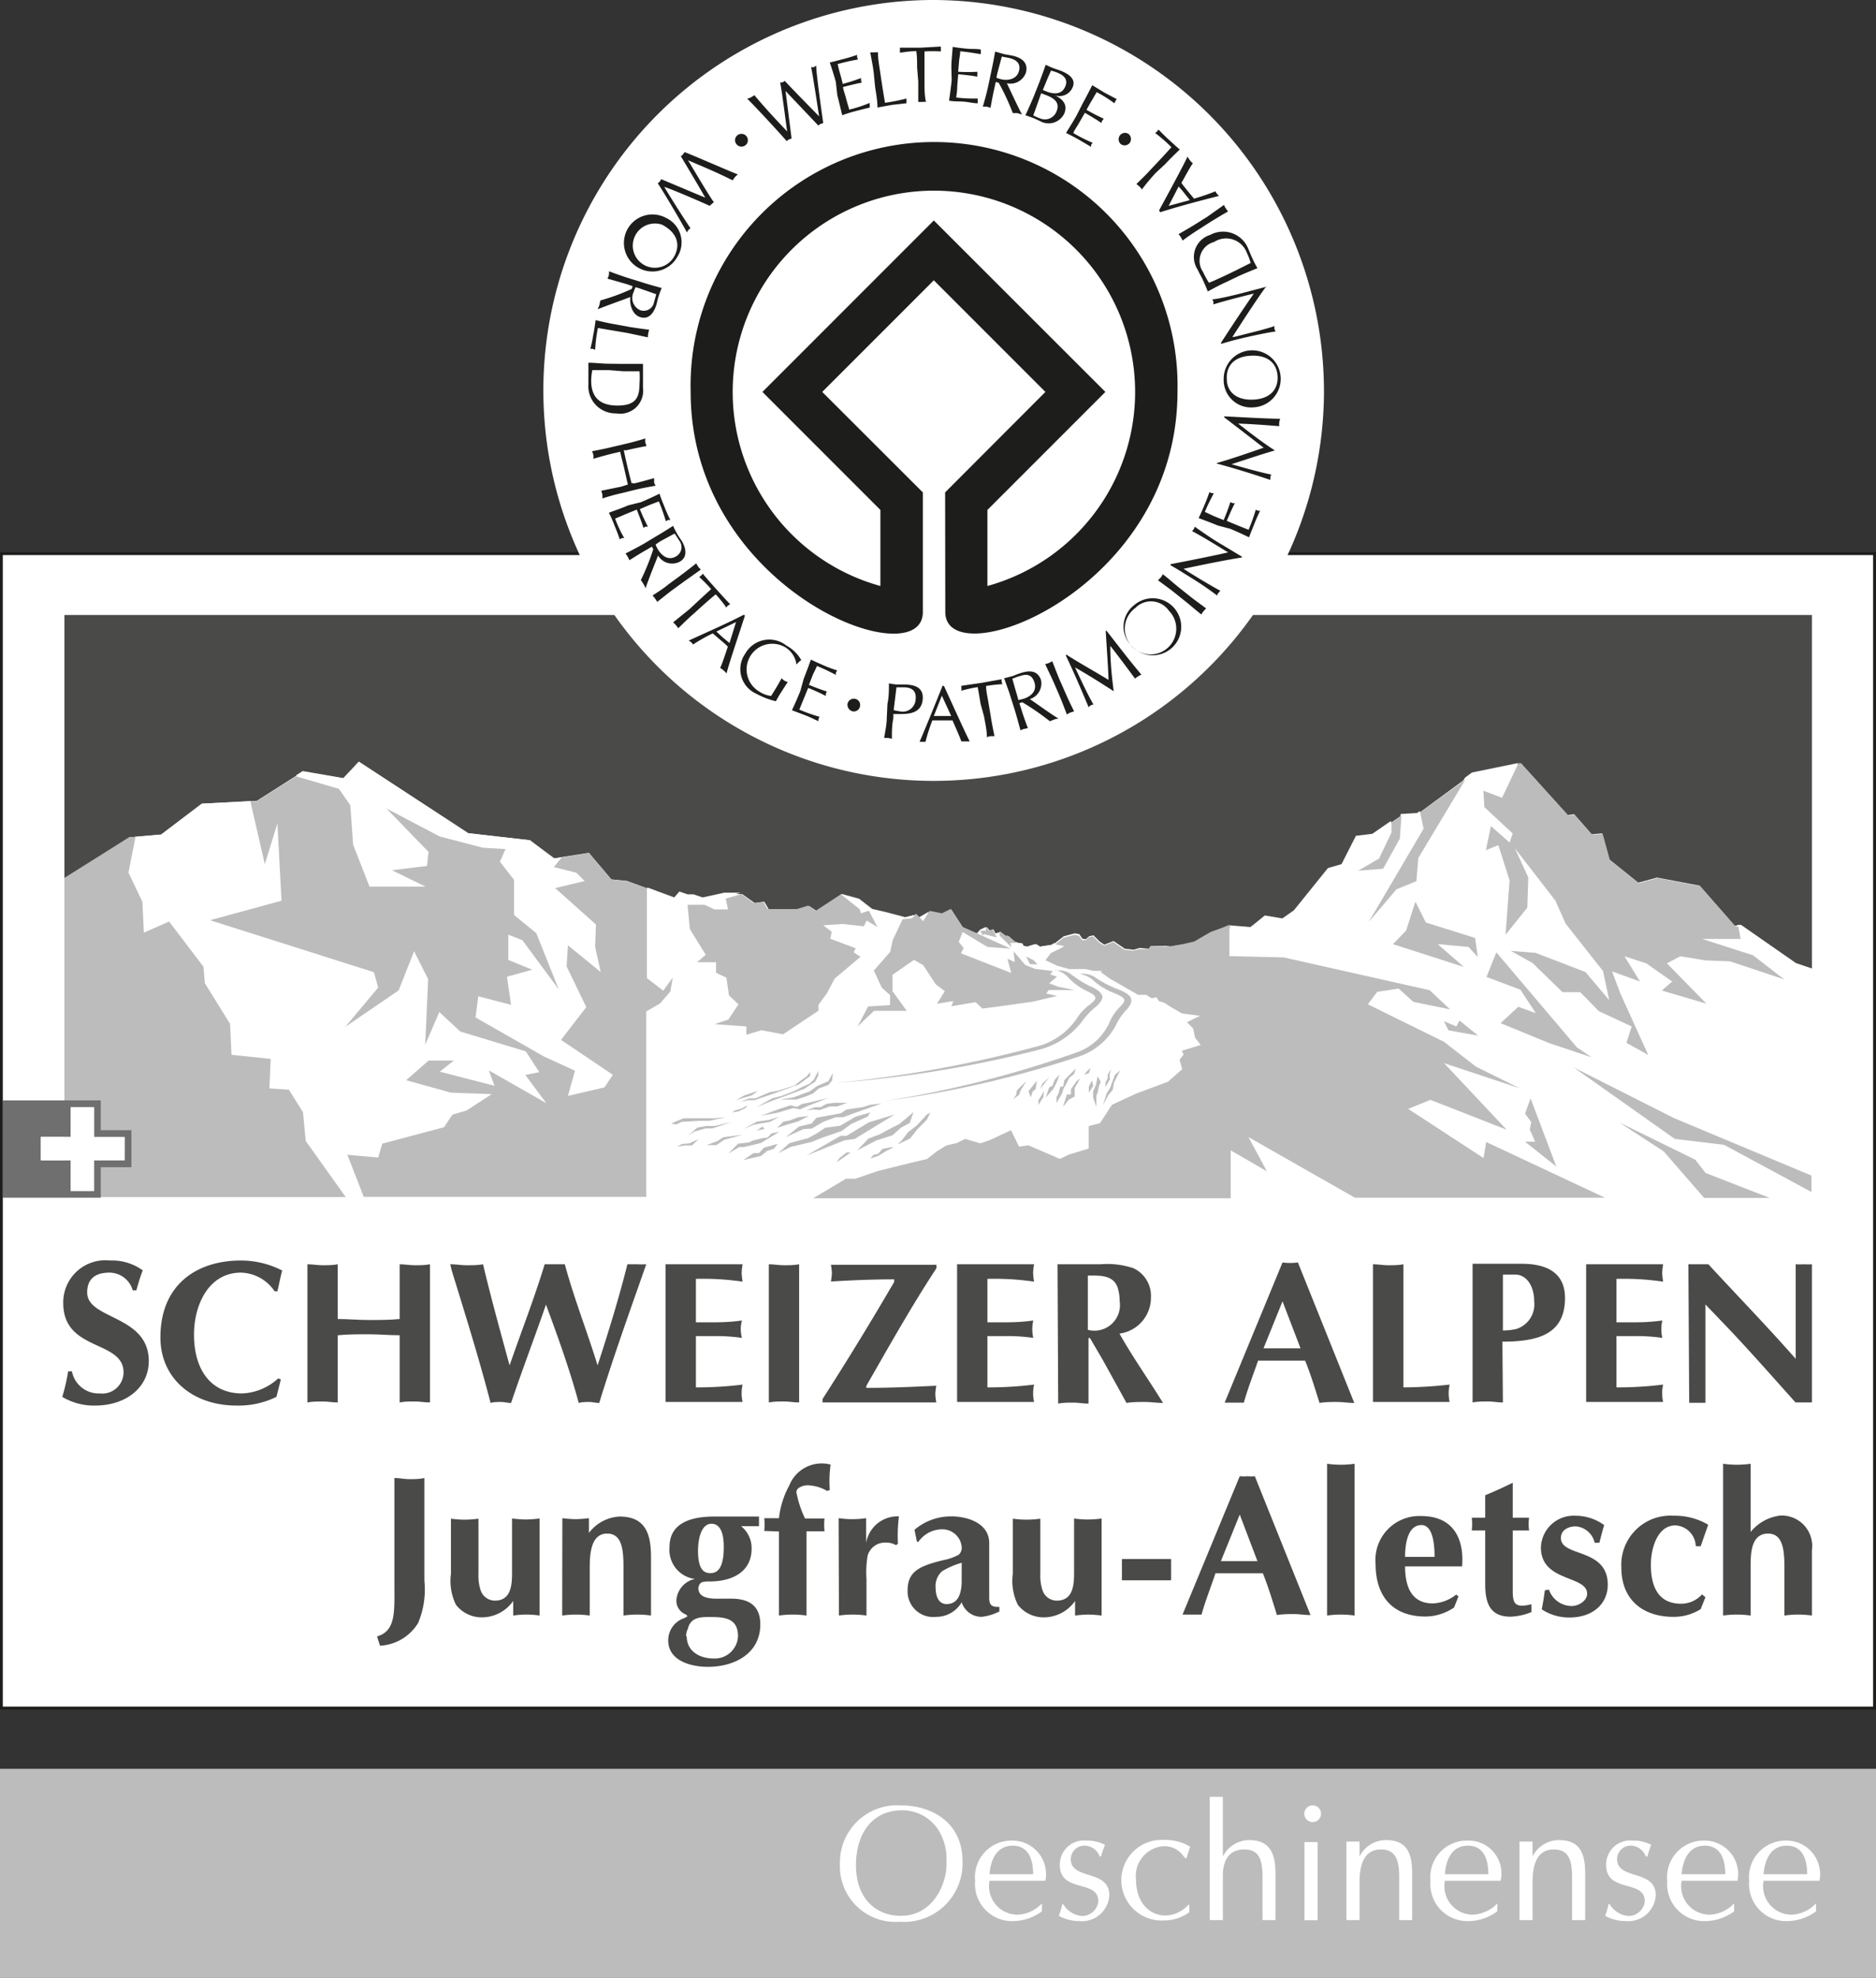 <svg xmlns="http://www.w3.org/2000/svg" id="Ebene_1" data-name="Ebene 1" viewBox="0 0 114.49 120.67"><rect x="0" y="0" width="114.49" height="120.67" fill="#333333" stroke="none"/><defs><style>
      .cls-1 {
        fill: #fff;
      }

      .cls-2 {
        fill: #4a4a49;
      }

      .cls-3 {
        fill: #bdbcbc;
      }

      .cls-4 {
        fill: #706f6f;
      }

      .cls-5 {
        fill: #1d1d1b;
      }
    </style></defs><g><g><rect class="cls-1" x="0.16" y="33.85" width="114.17" height="70.27"></rect><polyline class="cls-2" points="75.03 56.65 76.31 56.56 77.2 55.93 78.27 56.12 78.97 55.63 81.06 53.05 81.88 52.8 82.77 51.08 83.78 50.96 84.92 50.17 85.53 49.75 85.55 49.73 86.5 49.67 86.67 49.55 89.43 47.52 89.86 47.22 92.67 46.63 92.83 46.6 95.68 49.73 96.06 49.67 97.14 50.9 97.77 50.84 98.21 52.43 99.98 53.85 101.13 53.54 103.72 54.03 105.87 56.48 106.05 56.46 106.25 56.42 109.61 58.76 110.58 59.09 110.58 37.52 3.93 37.52 3.93 53.59 7.88 51.09 8.23 51.06 9.85 50.92 12.33 49.03 15.3 48.88 15.67 48.86 18.09 47.32 18.49 47.07 20.97 47.49 21.91 46.47 28.58 50.83 32.35 51.26 33.8 52.37 34.28 52.29 35.94 52.03 37.31 53.65 38.25 53.74 39.48 54.19 39.48 54.19 41.17 54.8 41.48 54.44 41.98 54.61 42.34 54.59 42.94 54.81 44.26 54.52 45.3 54.55 46.06 55.09 46.64 55.01 46.91 55.46 48.71 55.48 49.37 55.27 49.85 55.58 51.38 54.54 52.43 54.83 53.23 55.45 54.05 55.64 55.26 55.96 55.93 55.79 56.12 55.98 56.76 55.62 57.51 55.76 58.06 55.5 58.77 56.59 59.52 56.93 59.72 56.91 59.9 56.7 60.22 56.56 60.42 56.78 60.63 56.7 60.75 56.94 61.06 56.86 61.42 57.13 61.56 57.12 61.94 57.45 62.15 57.52 62.4 57.55 62.47 57.7 62.73 57.75 63.23 57.59 63.48 57.75 64.28 57.62 64.42 57.51 64.92 57.12 65.59 56.94 65.87 56.99 66.06 57.27 66.26 57.3 66.47 57.12 66.73 57.06 67.1 57.43 67.39 57.63 67.96 57.41 68.65 57.88 69.18 57.94 69.56 57.83 70.11 57.88 70.23 57.72 71.16 57.7 71.45 57.75 72.25 57.61 72.9 57.47 73.92 56.89 74.6 56.64 75.03 56.47"></polyline><path class="cls-1" d="M157.77,122l.85-.17-.82-1.27-4-1.21-1.28-1.19-.86,2,.18-4-.86-1.71-.94,2.39-3.25,2.22,2-2.39-.26-.94-10-3.17,4.36-1.19-.25-4.71-.77,2.48-.88-3.83-3,.16-2.48,1.88-1.62.14-.43,2.17.85,1.79.09,1.88,1.54-.68,2.14,2.74.08,1,1.54,2.48.09,1.89,2.39.25-.08,1.8,1.19.08.86,1.37.17,1.8,2.44,3.42h1.14l-1-2.57,1.88.17.25-.85,3.77-1,.51-.77.86-.25,1.54-1-2.49-.09-2.73-.76,1.37-1.2h1.54l-.86.68,3.34.86-.35-.94,3.51,2Zm3.68-4.1-1.2-2.48.08-1.29,2,1.63L162,114.2l.09-1.37-2.49-2.22,1.8-.43-.51-.51-1.37-.34.48-.59-.48.07L158,107.7l-3.76-.43-6.67-4.36-.94,1-2.48-.43-.4.26,2.62.77.69,1,.17,2.4,1,2.56h3.42l-2.05-1,2.14-.26.09-.86-2.57-2.65,3.25,1.71,2.65.69,1.37.08-.34.77.86,1.11v2.14l1.36,1.11,1.37,3.43-2.22-3-.86-.34V115l1.46.6-1.54.43.25,1.71-2-.52-.17,1.29,4.19,2.39-.13,0,2,.9-.43,1.54,2.23-.52.51-.77-3.16-2.13ZM203,127.94l-2.33-1.2v2.77h7.61l-6.5-3.7Zm32.25-12.74-3.36-2.33-.2,0,.14.76h-2.35l3.11,1,1.9,1.47-3.3-1.1-1.51-.06-1.53-.25-.82.43,2.41,2.46-2.72-.8.63-.55-1.58-1.11-1.33-.43.95,1.54-1.71-.62.51,1.35,1.7,3.75-1.33-.74.32-1-2-.93-1.14-1.16H221l-1.83-1.78-1.33-.74,1.51.12,3.05,1.17,1.45,1.72-.38-1.78-2.28-2.89-.63-1.41-2.47-3.19.82,1.78-.06,1.84-1.33,1.66.25-3.32-.69-2.15-.76.31.31-1.47,1.14,1,.19-.55-1.71-1.53-.06-1,1.14.43,1-2.11-2.82.58-.42.31-2.87,4.78-.12,1.42-1.21.49-1.7,2,3.35-5.65-.21-1-.17.12-1,.06,0,0-.1,1.4-1,1.84-1.52.12,1.27-.74.76-1.59v-.61l-1.14.79-1,.12-.88,1.73-.83.24-2.08,2.58-.7.49-1.07-.18L202,113l-1.28-.11v1.9l3.32.09,8.9,2,1.25,1.17-2.25-.46-.89-.81-1.31.2-.57.76,4.65,2.29,1.94,1.52,2.67,1.32-4.61-1.53,3.82,4.06L213,123.58l-1.36.55,4.6,3,.11-1,7.25,3.4h6.1l-2.47-2.84-2.72-1.77,4.65,2.28.63.81,3.88,1.52h2.61v-.36l-5.34-2.88-3-.36-6.17-4.36,6.12,3.09,8.42,3.49v-12.6Zm-52.89-3.14-.64.37.25.26Zm16.16,7.61-.11-.55-.38-.39.8-.39-1.1-.14-.73-.42-.34-.23-.35-.11-.14-.23-.29.06-.35-.21h-.49l-.29-.17-1.4-.8-.59-.42.1-.07-.54,0-.48-.11h-1l-.72-.2-.73-.34.34-.44.56-.27.25-.15-.55-.11-.14.11-.8.12-.25-.16-.5.16-.26,0L188,114l-.24,0-.22-.08.13.12-.37,0,.08.31-.73-.71v-.28l-.31.08.13.26-.78-.2-.07.08-.15-.31.35,0V113l-.32.15-.18.21h-.2l2.2,1-1.43-.11-1.51-.91-.24.6.3.38-.16.32,3.07,1.2-.24-.87.45.2-.07-.65.71.83.6.24,1.08.13-.16.21.42.13-.48.41.56.21,1,.2-1.59,0-.15.21.67.15-1.49.35-2.07.29-1,.13-.42-.39-1.48.25.12-.32-1,.17.48-.77-.56-.43-.76-1.16-.56-.32-1.31.91,0,1,.87,1.2-2,0-1,.95.64-1.22,1.34-.08v-.61l-.51-.46-.53-1,1-1.14.15-.71.6-1.27.58-.07.24-.28-.67.17-1.21-.32-.82-.18-.8-.62-1-.3,1.15.89.09.26.48-.16.52,1-.66-.4-.17.35-1.29-.14-1.19.08.52.39-.09.43,1.55.58-.12.25.42.27-1.58,1.33-.48.91-.51.69,0,.36-2.16,1.44-1.32-.25-.92.28V119l-1.94-.14.84-.28.62-.93-.58-.54-.16-1.09-.63-.29v-.65l-1.16,0,.53-.45-1-1.6-.14-1.48,1.05,0,.59.28h.83l-.14-.66.95-.27-1,0-1.32.29L168,111h-.36l-.5-.17-.31.36-1.65-.61v5.47l1,.77.62-.8-.15.86-.62.72-.85.5v11.36h10.07l2-1.19.57,0,1.37-.47,2.05-.51.95-.22.62-.48.56-.35.65-.15.5-.25.93.27.57-.19,1.3-.61.49,1,.57-.08,1.92.83.55-.26,1.21-.37,0-.37,0-1,.69-.18.73-1.12,1.47-.68,1.95-.73.87-.76-.16-.58.24-.31-.1-.24,1.15-.35Zm-10-4.41-.23-.46.45.22.24.26Zm.34,5.08a4.19,4.19,0,0,0,2.56-1.81,3,3,0,0,1,.75-.77c.46-.38.48-.5-.21-.83a3.66,3.66,0,0,1-1.18-.89,1.52,1.52,0,0,0-.72-.38,1.26,1.26,0,0,1,1,.3,6.54,6.54,0,0,0,1.13.71c.12,0,.8.33.78.69,0,0,0,.26-.51.67a4.31,4.31,0,0,0-.75.83,4.8,4.8,0,0,1-2.69,1.72,71,71,0,0,1-12.29,2A73.58,73.58,0,0,0,188.89,120.34Zm-17.24,4.76-.34.14-.27.11.81-.44.72-.1.66-.2-.61.31Zm.66.26-.48.09.38-.24Zm-.26-.81,1-.37.81-.27.39.1.32-.18.63-.13.89-.24-1.21.47-.53.23-.39-.08-1,.29Zm1.42.36.37-.07.53-.2.65-.08-.66.34-.67.19-.6.2Zm.95.25.78-.19.28-.35,1-.18.49-.09.35-.23,1-.15.46-.14.69-.08-1.68.59-.67.25h-.45l-.75.27-.71.42-.54,0-1.08.49Zm3-1.41-.61.22h-.45l-.61.22h-.4l-.43.06.52-.2h.34l.38-.21.46-.06Zm-1.15-1.34.28-.5-.05.46-.22.27-.6.22-.33.3-.5.2-.54.17-1,0,.83-.13,1-.37.44-.32Zm-.62-.64v.29l-.19.37-.67.44-1.34.5-.55.2-1,.4.93-.52.61-.16.72-.28.56-.28.4-.18.26-.25Zm-2.94,1.3.5-.09,1-.31.42-.33.33-.23.19-.23v.25l-.69.51-1.66.6-1.05.36-.34,0-.49.09.52-.2.36,0Zm-1.55.2.42-.14.4-.14-.34.27-.61.18-.37.12Zm-.6,1,.33-.08.44-.22-.13.16-.41.2-.41.06Zm-3.86.81.76-.32h.75l.64,0h.54l.64-.06-1,.22-.64,0-1,.15-.34.16Zm1.27,1.29h-.44l-.49.08.32-.17.46,0,.55-.25Zm.14-.84-.39.24.56-.48.57-.1h.49l1-.23-1.15.38h-.41Zm1.34.78-.6,0,.67-.25.35-.23,1.17-.2-1.12.31Zm.74.55.6-.6.63-.07.31-.13.49-.12.37-.06.24-.25.47-.09-1.12.68-1,.29-.28,0Zm2.79-.25-.43.14-.36.3-1.09.25.62-.42.34,0,.3-.29.84-.24Zm.27.24.69-.62,1.15-.31.56-.31.47-.32.91-.12.94-.55.9-.26-.16.25-1,.45-.59.43-1.13.39-.69.28-1.27.3Zm3.55.55.16-.24.44-.35h.26Zm.44-1.35-2.32.93,2.08-1.2.36,0,1.38-.83,1.58-.48h0l-2.46,1.5Zm1.49-.14.72-.27.56-.31.61-.31.86-.72-.23.66-.56.29-.51.46-1,.32-1.17.61Zm1.15.77-.53.32-.49.17.18-.22.29-.07.27-.3.52-.14.16,0Zm2.39-1.83-.57.57-.45.57-.76.36.27-.27.36-.47.54-.42.63-.68.2-.1ZM188,123l-.1.28-.36.26.19-.27V123l.6-.59,0,0Zm.73.07-.11.36-.14-.38.51-.65-.08.53Zm.55.34-.31.49,0-.28.34-.55Zm-.09-.49.14-.34.41-.37Zm.34.53.21-.62.2-.1.13-.36.3-.32h0l-.16.45-.22.44Zm.95-.24-.34.61,0-.37.12-.22.11-.42.17,0,.08-.4.69-.7-.1.33-.3.24-.13.28-.22.39Zm1.06-.68-.19.33,0,.51-.3.21-.36.44.24-.76h.25v-.32l.34-.49.21-.16Zm.48.62,0-.37.19-.38,0,.34Zm-.14-1.09.15-.21.24-.22-.1.31Zm.93.65-.08.37-.09.25,0,.68-.2-.58,0-.37.19-.39.11-.53.19.35Zm.8-.18-.08.45-.27.32-.32.61.21-.7.22-.36.29-.78.33-.29Zm-.52.34v-.26l.13-.28v-.22l.21-.31,0,0-.1.34,0,.31Zm1.28-4.72a3.66,3.66,0,0,0-.58.89,4,4,0,0,1-2.31,1.89,64.36,64.36,0,0,1-11.71,2.68,65.72,65.72,0,0,0,11.55-2.92,3.44,3.44,0,0,0,2.16-2,2.85,2.85,0,0,1,.59-.82c.39-.41.38-.52-.35-.83a4,4,0,0,1-1.33-.82,1.74,1.74,0,0,0-.78-.35,1.36,1.36,0,0,1,1,.25,6.83,6.83,0,0,0,1.24.65c.13,0,.85.29.9.65C194.72,117.45,194.78,117.71,194.34,118.15Z" transform="translate(-125.68 -56.44)"></path><path class="cls-3" d="M144.17,124.29l-.86-1.37-1.19-.08.08-1.8-2.39-.25-.09-1.89-1.54-2.48-.08-1L136,112.66l-1.54.68-.09-1.88-.85-1.79.43-2.17-.35,0L129.61,110v19.47h17.17l-2.44-3.42Zm73.83-17-.19.55-1.14-1-.31,1.47.76-.31.69,2.15-.25,3.32,1.33-1.66.06-1.84-.82-1.78,2.47,3.19.63,1.41,2.28,2.89.38,1.78-1.45-1.72-3.05-1.17-1.51-.12,1.33.74,1.83,1.78h1.08l1.14,1.16,2,.93-.32,1,1.33.74-1.7-3.75-.51-1.35,1.71.62-.95-1.54,1.33.43,1.58,1.11-.63.55,2.72.8-2.41-2.46.82-.43,1.53.25,1.51.06,3.3,1.1-1.9-1.47-3.11-1h2.35l-.14-.76-.18,0-2.15-2.46-2.6-.49-1.14.31-1.77-1.41-.44-1.6-.64.06-1.07-1.23-.38.06L218.51,103l-.16,0-1,2.11-1.14-.43.06,1Zm-8.79,5.4,1.7-2,1.21-.49.12-1.42,2.87-4.78-2.76,2,.21,1Zm1.9-5.09.1-1.4-.61.42v.61l-.76,1.59-1.27.74,1.52-.12Zm10.81,12.74L217,114.54l-.6,1.5,2.07.78.94,1.43-1.07-.39-1.08,1,3,1.23,2.55.85Zm-1.26,7.27-1.57-4.16-.34.93.38.51-.09.46.33.74-.62,0Zm-6.1-8.55-.76-.32.28.56,1.81.32-1.14-.92Zm-2.5-7.61-.57,1.77-.8.82,4.33,1.39-1.6-1.39,1.88.17.57.61-.17-1.16-3-.94Zm4.16,15.64-4.6-3,1.36-.55,4.65,1.82-3.82-4.06,4.61,1.53-2.67-1.32L213.81,120l-4.65-2.29.57-.76,1.31-.2.89.81,2.25.46-1.25-1.17-8.9-2-3.32-.08v-1.91l-.47.19-.68.25-1,.58-.65.15-.8.14-.29,0h-.93l-.12.17-.55,0-.38.1-.53-.06-.69-.47-.57.22-.29-.2-.38-.37-.25.06-.21.18-.19,0-.2-.27-.28-.06-.67.18-.5.4.55.11-.25.15-.56.27-.34.44.73.34.72.2h1l.48.11.54,0-.1.07.59.42,1.4.8.29.17h.49l.35.21.29-.06.14.23.35.11.34.23.73.42,1.1.14-.8.39.38.39.11.55.35.45-1.15.35.1.24-.24.31.16.58-.87.76-1.95.73-1.47.68-.73,1.12-.69.18,0,1,0,.37-1.21.37-.55.26-1.92-.83-.57.08-.49-1-1.3.61-.57.19-.93-.27-.5.25-.65.15-.56.35-.62.48-.95.22-2.05.51-1.37.47-.57,0-2,1.19h25.48v-2.92L203,127.9l-1.13-2.09,6.5,3.7h15.26l-7.25-3.4Zm12.92.1-4.65-2.28,2.72,1.77,2.47,2.84h4L229.77,128Zm-1.3-2.54-6.12-3.09,6.17,4.36,3,.36,5.34,2.88v-1Zm-61.68-7.77-1-.77v-5.47l-1.23-.45-.94-.09-1.37-1.62-1.66.27-.48.59,1.37.34.51.51-1.8.43,2.49,2.22L162,114.2l.34,1.54-2-1.63-.08,1.29,1.2,2.48-1.54,2,3.16,2.13-.51.77-2.23.52.43-1.54-1.88-.86-4.19-2.39.17-1.29,2,.52-.25-1.71,1.54-.43-1.46-.6v-1.54l.86.34,2.22,3-1.37-3.43-1.36-1.11v-2.14l-.86-1.11.34-.77-1.37-.08-2.65-.69-3.25-1.71,2.57,2.65-.09.86-2.14.26,2.05,1h-3.42l-1-2.56-.17-2.4-.69-1-2.62-.77-2.42,1.53-.37,0,.88,3.83.77-2.48.25,4.71-4.36,1.19,10,3.17.26.94-2,2.39,3.25-2.22.94-2.39.86,1.71-.18,4,.86-2,1.28,1.19,4,1.21h0l.82,1.27-.85.17,1.28,1.72-3.51-2,.35.94-3.34-.86.86-.68h-1.54l-1.37,1.2,2.73.76,2.49.09-1.54,1-.86.25-.51.77-3.77,1-.25.85-1.88-.17,1,2.57h17.24V118.15l.85-.5.62-.72.15-.86ZM189,115.28l-.24-.26-.45-.22.23.46Zm-20.25-.59-.53.45,1.16,0v.65l.63.29.16,1.09.58.54-.62.93-.84.28,1.94.14v.51l.92-.28,1.32.25,2.16-1.44,0-.36.51-.69.48-.91,1.58-1.33-.42-.27.12-.25-1.55-.58.09-.43-.52-.39,1.19-.08,1.29.14.17-.35.66.4-.52-1-.48.16-.09-.26L177,111l-1.53,1-.48-.31-.67.21-1.79,0-.27-.44-.58.07-.76-.54-.95.27.14.66h-.83l-.59-.28-1.05,0,.14,1.48Zm10.74,2,.51.46v.61l-1.34.08-.64,1.22,1-.95,2,0-.87-1.2,0-1,1.31-.91.56.32.76,1.16.56.43-.48.77,1-.17-.12.32,1.48-.25.42.39,1-.13,2.07-.29,1.49-.35-.67-.15.15-.21,1.59,0-1-.2-.56-.21.48-.41-.42-.13.16-.21-1.08-.13-.6-.24-.71-.83.07.65-.45-.2.24.87-3.07-1.2.16-.32-.3-.38.24-.6,1.51.91,1.43.11-2.2-1-.76-.34-.7-1.09-.55.27-.75-.15-.39.63-.25-.26-.19-.2-.24.28-.58.07-.6,1.27-.15.71-1,1.14Zm7.84-2.72.37,0-.13-.12-.38-.33h-.14l-.36-.27v.28l.73.71Zm-1.67-.46.07-.08.78.2-.13-.26-.12-.24-.21.08-.2-.22v.23l-.35,0Zm-18.36,12.72-.32.17.49-.08h.44l.4-.38-.55.25Zm3-1.33-1,.23h-.49l-.57.1-.56.48.39-.24.68-.19h.41Zm-.48.92-.35.23-.67.25.6,0,.47-.32,1.12-.31Zm-1.49-1,.64,0,1-.22-.64.06h-.54l-.64,0h-.75l-.76.32.31.06.34-.16Zm12.87.13.23-.66-.86.72-.61.31-.56.31-.72.27-.7.73,1.17-.61,1-.32.51-.46ZM172,126.79l-.34,0-.62.42,1.09-.25.36-.3.43-.14.22-.3-.84.24Zm4.74.56.86-.6h-.26l-.44.35Zm1.09-1.42,2.46-1.5h0l-1.58.48-1.38.83-.36,0-2.08,1.2,2.32-.93Zm1.71.6-.27.3-.29.07-.18.22.49-.17.53-.32.4-.2-.16,0Zm-4.31-1.24.71-.42.75-.27h.45l.67-.25,1.68-.59-.69.08-.46.14-1,.15-.35.23-.49.09-1,.18-.28.35-.78.19-.8.64,1.08-.49Zm-3.11.88,1.12-.68-.47.09-.24.25-.37.06-.49.12-.31.13-.63.07-.6.6.67-.39.28,0Zm3.79-.34,1.13-.39.59-.43,1-.45.16-.25-.9.26-.94.55-.91.12-.47.32-.56.31-1.15.31-.69.62.76-.39,1.27-.3Zm-4.81-2.56-.5.29.37-.12.61-.18.34-.27-.4.14Zm3.81-1.16-.33.23-.42.33-1,.31-.5.09-.89.38-.36,0-.52.2.49-.09.34,0,1.05-.36,1.66-.6.69-.51v-.25Zm.44.19-.26.25-.4.18-.56.28-.72.28-.61.16-.93.52,1-.4.55-.2,1.34-.5.67-.44.19-.37v-.29Zm-5,2,.41-.06.41-.2.13-.16-.44.22-.33.08Zm5.19-1.6-.44.32-1,.37-.83.13,1,0,.54-.17.5-.2.33-.3.6-.22.22-.27.05-.46-.28.5Zm-1.16,2.16.66-.34-.65.08-.53.2-.37.07-.38.38.6-.2Zm7.29.47.57-.57.22-.44-.2.1-.63.68-.54.42-.36.47-.27.27.76-.36Zm-8.42-.76-.66.2-.72.1-.81.44.27-.11.34-.14,1-.18Zm-.92.75-.1-.15-.38.24Zm2.93-1.66-.63.13-.32.18-.39-.1-.81.27-1,.37,1-.18,1-.29.39.08.53-.23,1.21-.47Zm.46.5.61-.22h.45l.61-.22-.8,0-.46.06-.38.21h-.34l-.52.2.43-.06Zm19-6.75c-.05-.36-.77-.6-.9-.65a6.83,6.83,0,0,1-1.24-.65,1.36,1.36,0,0,0-1-.25,1.74,1.74,0,0,1,.78.35,4,4,0,0,0,1.33.82c.73.31.74.42.35.83a2.85,2.85,0,0,0-.59.82,3.44,3.44,0,0,1-2.16,2,65.72,65.72,0,0,1-11.55,2.92,64.36,64.36,0,0,0,11.71-2.68,4,4,0,0,0,2.31-1.89,3.66,3.66,0,0,1,.58-.89C194.78,117.71,194.72,117.45,194.72,117.45Zm-4.63-1.79a1.52,1.52,0,0,1,.72.38,3.66,3.66,0,0,0,1.18.89c.69.33.67.45.21.83a3,3,0,0,0-.75.77,4.19,4.19,0,0,1-2.56,1.81,73.58,73.58,0,0,1-12.17,2.2,71,71,0,0,0,12.29-2,4.8,4.8,0,0,0,2.69-1.72,4.31,4.31,0,0,1,.75-.83c.53-.41.51-.67.51-.67,0-.36-.66-.64-.78-.69a6.54,6.54,0,0,1-1.13-.71A1.26,1.26,0,0,0,190.09,115.66Zm1.18,7.71,0-.51.19-.33.13-.25-.21.16-.34.49v.32h-.25l-.24.76.36-.44Zm-1.09-.88.16-.45h0l-.3.32-.13.36-.2.1-.21.62.46-.52Zm-.88.09-.14.34.55-.71Zm-1.6.69-.19.27.36-.26.1-.28.36-.58,0,0-.6.59Zm2.88-.36.22-.39.13-.28.3-.24.1-.33-.69.7-.08.4-.17,0-.11.42-.12.22,0,.37.34-.61Zm-2.13.14.14.38.11-.36.18-.14.08-.53Zm3.79-1.42-.24.22-.15.21.29-.12Zm.15,1.43,0,.37.2.58,0-.68.09-.25.08-.37.1-.22-.19-.35-.11.53Zm1-1,.1-.34,0,0-.21.31v.22l-.13.28v.26l.27-.47Zm-4,1-.34.55,0,.28.31-.49Zm3.93.23.27-.32.08-.45.38-.75-.33.29-.29.78-.22.36-.21.7Zm-1-.9-.19.38,0,.37.27-.41Z" transform="translate(-125.68 -56.44)"></path><g><path class="cls-4" d="M131.83,125.39v-1.82h-6v5.94h6v-1.86h1.87v-2.26Zm1.46,1.84h-1.87v1.87H130v-1.87h-1.82V125.8H130V124h1.43v1.82h1.87Z" transform="translate(-125.68 -56.44)"></path><polygon class="cls-1" points="5.74 69.36 5.74 67.54 4.31 67.54 4.31 69.36 2.49 69.36 2.49 70.79 4.31 70.79 4.31 72.66 5.74 72.66 5.74 70.79 7.61 70.79 7.61 69.36 5.74 69.36"></polygon></g><g><g><path class="cls-2" d="M133.78,135.16a1.48,1.48,0,0,0-1.42-1.08c-1,0-1.36.51-1.36,1.21,0,1.67,3.76,1.36,3.76,4.19,0,1.58-1.36,2.71-3.28,2.71a3.75,3.75,0,0,1-2-.53,11.77,11.77,0,0,0,.36-1.56h.23a1.66,1.66,0,0,0,1.7,1.35,1.3,1.3,0,0,0,1.45-1.28c0-2-3.68-1.26-3.68-4.23a2.57,2.57,0,0,1,2.85-2.6,3.19,3.19,0,0,1,2,.6c-.15.39-.27.8-.39,1.22Z" transform="translate(-125.68 -56.44)"></path><path class="cls-2" d="M142.82,140.6l-.27,1.06a5.27,5.27,0,0,1-2.44.53c-2.64,0-4.64-1.63-4.64-4.16,0-3.22,2.22-4.69,4.91-4.69a5.51,5.51,0,0,1,2.52.61c-.11.42-.19.84-.29,1.27h-.17a2.55,2.55,0,0,0-2.05-1.14c-2,0-2.87,2-2.87,3.78,0,2.11,1,3.59,2.93,3.59a3.44,3.44,0,0,0,2.21-.92Z" transform="translate(-125.68 -56.44)"></path><path class="cls-2" d="M144.44,133.57c.31,0,.61.06.92.06s.62,0,.93-.06v3.34c.63,0,1.26.06,1.89.06s1.26,0,1.89-.06v-3.34c.3,0,.61.06.92.06s.62,0,.93-.06V142c-.31,0-.62-.06-.93-.06s-.62,0-.92.06V137.9c-.63,0-1.26-.06-1.89-.06s-1.26,0-1.89.06V142c-.31,0-.62-.06-.93-.06s-.61,0-.92.06Z" transform="translate(-125.68 -56.44)"></path><path class="cls-2" d="M153.16,133.57c.34,0,.68.06,1,.06s.68,0,1-.06c.49,2.07,1.06,4.12,1.62,6.17.71-2.06,1.51-4.09,2.14-6.17.21,0,.41,0,.62,0s.4,0,.61,0c.56,2.08,1.36,4.09,2,6.17.65-2,1.3-4.09,1.82-6.17l.58,0a5.3,5.3,0,0,0,.57,0c-1,2.85-2,5.63-2.87,8.46-.21,0-.42-.06-.62-.06s-.42,0-.63.06c-.56-2.06-1.26-4-2-6-.69,2-1.42,3.9-2.13,6-.21,0-.42-.06-.62-.06s-.42,0-.63.06c-.71-2.74-1.55-5.41-2.38-8.11Z" transform="translate(-125.68 -56.44)"></path><path class="cls-2" d="M171,133.57a4.52,4.52,0,0,0-.06.53,4.78,4.78,0,0,0,.06.53,16.7,16.7,0,0,0-2.85-.17v2.65h1.29a11.66,11.66,0,0,0,1.52-.11,2,2,0,0,0,0,1.06,11.66,11.66,0,0,0-1.52-.11h-1.29v3.13a22.23,22.23,0,0,0,2.85-.17,2.37,2.37,0,0,0,0,1.06h-4.7v-8.4Z" transform="translate(-125.68 -56.44)"></path><path class="cls-2" d="M172.6,133.57c.31,0,.62.06.93.06s.61,0,.92-.06V142c-.31,0-.61-.06-.92-.06s-.62,0-.93.06Z" transform="translate(-125.68 -56.44)"></path><path class="cls-2" d="M175.88,142v-.21c1.53-2.38,3-4.79,4.37-7.14v-.16c-1.54,0-2.82.07-3.86.13a4.35,4.35,0,0,0,.06-.52,4.53,4.53,0,0,0-.06-.5h6.44v.21c-1.53,2.33-2.91,4.79-4.28,7.18v.12c1.54,0,3-.07,4.27-.13a4.53,4.53,0,0,0-.06.5,4.35,4.35,0,0,0,.06.52Z" transform="translate(-125.68 -56.44)"></path><path class="cls-2" d="M188.79,133.57a3.07,3.07,0,0,0-.06.53,3.19,3.19,0,0,0,.06.53,16.7,16.7,0,0,0-2.85-.17v2.65h1.28a11.53,11.53,0,0,0,1.52-.11,2.37,2.37,0,0,0,0,1.06,11.53,11.53,0,0,0-1.52-.11h-1.28v3.13a22.23,22.23,0,0,0,2.85-.17,2.37,2.37,0,0,0,0,1.06h-4.7v-8.4Z" transform="translate(-125.68 -56.44)"></path><path class="cls-2" d="M190.22,133.57h2.63a5,5,0,0,1,2,.24,1.85,1.85,0,0,1,1.07,1.77A2.21,2.21,0,0,1,194,137.8c.67,1.19,1.44,2.32,2.18,3.47l.48.76c-.37,0-.74-.06-1.12-.06s-.74,0-1.11.06L193,139.44l-.8-1.37h-.09v4c-.31,0-.62-.06-.93-.06s-.61,0-.92.06Zm1.85,4a1.56,1.56,0,0,0,1.94-1.76,2.54,2.54,0,0,0-.07-.62c-.19-1-1.12-.93-1.87-.93Z" transform="translate(-125.68 -56.44)"></path><path class="cls-2" d="M202.46,139.45c-.33.94-.63,1.71-.87,2.56-.2,0-.38,0-.58,0s-.39,0-.59,0l3.53-8.55a3.7,3.7,0,0,0,.94,0l3.44,8.57c-.36,0-.7-.06-1.06-.06s-.7,0-1.06.06c-.29-.91-.54-1.75-.88-2.58Zm2.59-.75-1.1-2.87-1.16,2.87Z" transform="translate(-125.68 -56.44)"></path><path class="cls-2" d="M211.33,141.08a25.59,25.59,0,0,0,2.82-.17,2.37,2.37,0,0,0,0,1.06h-4.68v-8.4c.31,0,.62.06.93.06s.62,0,.93-.06Z" transform="translate(-125.68 -56.44)"></path><path class="cls-2" d="M217.4,142c-.31,0-.62-.06-.93-.06s-.62,0-.92.06v-8.46h3c1.72,0,2.64.69,2.64,2.08,0,2.2-1.6,2.67-3.82,2.67Zm0-4.39a3.66,3.66,0,0,0,.81-.09,1.57,1.57,0,0,0,1.1-1.68c0-1-.51-1.64-1.15-1.64h-.76Z" transform="translate(-125.68 -56.44)"></path><path class="cls-2" d="M227.18,133.57a4.52,4.52,0,0,0-.06.53,4.78,4.78,0,0,0,.06.53,16.7,16.7,0,0,0-2.85-.17v2.65h1.28a11.53,11.53,0,0,0,1.52-.11,2.37,2.37,0,0,0,0,1.06,11.53,11.53,0,0,0-1.52-.11h-1.28v3.13a22.23,22.23,0,0,0,2.85-.17,2.37,2.37,0,0,0,0,1.06h-4.7v-8.4Z" transform="translate(-125.68 -56.44)"></path><path class="cls-2" d="M228.72,133.57h1.22c1.76,1.91,3.59,3.79,5.33,5.77v-5.77a4.19,4.19,0,0,0,.5,0,4,4,0,0,0,.49,0V142h-1c-1.43-1.59-2.76-3.11-4.16-4.58l-1.34-1.4v6c-.16,0-.34,0-.49,0s-.34,0-.5,0Z" transform="translate(-125.68 -56.44)"></path></g><g><path class="cls-2" d="M151.58,152.88a5.28,5.28,0,0,1-.38,2.57,2.9,2.9,0,0,1-2.33,1.39l-.18-.57c1.17-.32,1.06-1.56,1.06-3.17v-6.49c.3,0,.61.07.91.07s.61,0,.92-.07Z" transform="translate(-125.68 -56.44)"></path><path class="cls-2" d="M158.61,155a5.43,5.43,0,0,0-1.61,0v-.89a2.34,2.34,0,0,1-1.86,1,2,2,0,0,1-1.63-.76,3.29,3.29,0,0,1-.31-1.89v-3.37a5.91,5.91,0,0,0,1.68,0v3.36a2.84,2.84,0,0,0,.13,1,.92.92,0,0,0,.87.64c1.05,0,1.05-1.06,1.05-1.83v-3.18a8.1,8.1,0,0,0,.84.06,7.72,7.72,0,0,0,.84-.06Z" transform="translate(-125.68 -56.44)"></path><path class="cls-2" d="M160,149.06a7,7,0,0,0,.81.06,7.36,7.36,0,0,0,.81-.06v.9a2.51,2.51,0,0,1,1.87-1c1.54,0,1.92,1,1.92,2.45V155a5.91,5.91,0,0,0-1.68,0v-3c0-1.14-.14-2-1-2-1.06,0-1.06,1.43-1.06,2.2V155a5.91,5.91,0,0,0-1.68,0Z" transform="translate(-125.68 -56.44)"></path><path class="cls-2" d="M172,149.55l-1.09,0a1.71,1.71,0,0,1,.64,1.37c0,1.37-1.11,2-2.57,2-.14,0-.42,0-.53.09a.48.48,0,0,0-.15.31c0,.49.44.63,1,.65l1,0c1.34,0,1.78.65,1.78,1.57,0,1.79-1.59,2.59-3.2,2.59-1,0-2.42-.35-2.42-1.62a1.43,1.43,0,0,1,1-1.36l.18-.11-.09-.1a.9.9,0,0,1-.59-.9,1.44,1.44,0,0,1,.94-1.22l.19-.05a1.79,1.79,0,0,1-1.55-1.95c0-1.36,1.12-1.86,2.73-1.86.41,0,.83,0,1.24,0H172Zm-4.41,6.71c0,.93.8,1.36,1.64,1.36a1.42,1.42,0,0,0,1.49-1.35c0-1.16-.88-1.18-1.8-1.18-.57,0-1.11.06-1.26.72A1,1,0,0,0,167.55,156.26Zm1.47-3.85c.75,0,.79-1.07.79-1.62s-.1-1.39-.75-1.39-.82,1-.82,1.62S168.36,152.41,169,152.41Z" transform="translate(-125.68 -56.44)"></path><path class="cls-2" d="M172.32,149.84a3.39,3.39,0,0,0,0-.78h.9a5.38,5.38,0,0,1,.63-2,2.13,2.13,0,0,1,2.52-1.27,7.46,7.46,0,0,0-.05,1.55l-.16.06a2.49,2.49,0,0,0-1.07-.34,1,1,0,0,0-.67.16.34.34,0,0,0-.14.25,6.59,6.59,0,0,0,.53,1.61H176a3.39,3.39,0,0,0,0,.78H174.9V155a5.91,5.91,0,0,0-1.68,0v-5.13Z" transform="translate(-125.68 -56.44)"></path><path class="cls-2" d="M176.86,149.06a5.91,5.91,0,0,0,1.68,0v1.51a1.94,1.94,0,0,1,2-1.62,9.35,9.35,0,0,0-.06,1.66l-.11.1a1.19,1.19,0,0,0-.62-.16,1.1,1.1,0,0,0-1.12.8,6,6,0,0,0-.07,1.41V155a5.91,5.91,0,0,0-1.68,0Z" transform="translate(-125.68 -56.44)"></path><path class="cls-2" d="M186.05,153.9c0,.45.13.59.62.57v.28a3.14,3.14,0,0,1-1.09.33,1.28,1.28,0,0,1-1.21-.89,1.79,1.79,0,0,1-1.56.89,1.56,1.56,0,0,1-1.74-1.61c0-1.16.71-1.5,2.23-1.86a3.16,3.16,0,0,0,.89-.32.57.57,0,0,0,.18-.48,1.18,1.18,0,0,0-1.16-1.07,1.78,1.78,0,0,0-1.48.76h-.09l-.15-.73a3.43,3.43,0,0,1,2.25-.82c1,0,2.31.42,2.31,1.63Zm-1.68-2.12a4.85,4.85,0,0,0-1.2.52,1.2,1.2,0,0,0-.39,1c0,.45.14,1,.67,1,.74,0,.9-.71.92-1.32Z" transform="translate(-125.68 -56.44)"></path><path class="cls-2" d="M192.91,155a7.36,7.36,0,0,0-.81-.06,7.18,7.18,0,0,0-.81.06v-.89a2.33,2.33,0,0,1-1.85,1,2,2,0,0,1-1.64-.76,3.29,3.29,0,0,1-.31-1.89v-3.37a5.91,5.91,0,0,0,1.68,0v3.36a2.84,2.84,0,0,0,.13,1,.92.92,0,0,0,.87.64c1.06,0,1.06-1.06,1.06-1.83v-3.18a5.91,5.91,0,0,0,1.68,0Z" transform="translate(-125.68 -56.44)"></path><path class="cls-2" d="M194.15,151.55h3v1.3h-3Z" transform="translate(-125.68 -56.44)"></path><path class="cls-2" d="M199.86,152.42c-.31.93-.62,1.68-.85,2.52l-.57,0c-.2,0-.39,0-.59,0l3.49-8.44a2.32,2.32,0,0,0,.46,0,2.38,2.38,0,0,0,.46,0l3.4,8.47c-.36,0-.7-.06-1-.06s-.69,0-1.05.06c-.28-.9-.53-1.73-.86-2.55Zm2.56-.74-1.08-2.84-1.15,2.84Z" transform="translate(-125.68 -56.44)"></path><path class="cls-2" d="M208.35,155a5.91,5.91,0,0,0-1.68,0v-9.26a5.91,5.91,0,0,0,1.68,0Z" transform="translate(-125.68 -56.44)"></path><path class="cls-2" d="M211.43,152c0,1.25.4,2.26,1.69,2.26a2.41,2.41,0,0,0,1.43-.54l.14.11-.27.68a3.15,3.15,0,0,1-1.74.55c-2,0-3.05-1.22-3.05-3.21a2.68,2.68,0,0,1,2.79-2.92c1.91,0,2.63,1.33,2.49,3.07Zm1.8-.58c0-.65-.07-1.94-.8-1.94-.89,0-1,1.29-1,1.94Z" transform="translate(-125.68 -56.44)"></path><path class="cls-2" d="M218,153.31c0,.84,0,1.29,1.14,1v.48a3.75,3.75,0,0,1-1.27.28c-1.27,0-1.55-.84-1.55-2v-3.26h-.82a3.39,3.39,0,0,0,0-.78h.82v-1.37c.55-.22,1.1-.48,1.68-.76v2.13h1a2.55,2.55,0,0,0,0,.78h-1Z" transform="translate(-125.68 -56.44)"></path><path class="cls-2" d="M220.21,153.42a1.48,1.48,0,0,0,1.39,1c.42,0,.94-.32.94-.75,0-1.14-2.82-.7-2.82-2.82a2,2,0,0,1,2.1-1.94,3,3,0,0,1,1.76.57c-.11.37-.2.72-.29,1.08H223a1.28,1.28,0,0,0-1.16-1c-.43,0-.9.21-.9.71,0,1.18,2.86.58,2.86,2.85,0,1.13-.87,2-2.35,2a3,3,0,0,1-1.68-.5c.08-.39.14-.77.19-1.16Z" transform="translate(-125.68 -56.44)"></path><path class="cls-2" d="M229.47,150.77h-.3a1.31,1.31,0,0,0-1.24-1.27c-1.14,0-1.5,1.49-1.5,2.39,0,1.46.53,2.39,1.85,2.39a1.71,1.71,0,0,0,1.27-.57l.21.17-.29.73a3.1,3.1,0,0,1-1.65.47c-1.89,0-3.19-1.05-3.19-3a3,3,0,0,1,3.2-3.17,4,4,0,0,1,2.1.55Z" transform="translate(-125.68 -56.44)"></path><path class="cls-2" d="M232.52,149.9a2.76,2.76,0,0,1,1.8-1,1.86,1.86,0,0,1,1.94,2.11V155a5.91,5.91,0,0,0-1.68,0v-3c0-1.14-.15-2-1-2-1.12,0-1.06,1.42-1.06,2.2V155a5.91,5.91,0,0,0-1.68,0v-9.26a5.91,5.91,0,0,0,1.68,0Z" transform="translate(-125.68 -56.44)"></path></g></g><path class="cls-5" d="M125.68,160.73V90.13H240.17v70.6Zm.16-.16H240V90.3H125.84v70.27Z" transform="translate(-125.68 -56.44)"></path><g><path class="cls-1" d="M206.48,80.44a23.82,23.82,0,1,1-23.81-24A23.89,23.89,0,0,1,206.48,80.44Z" transform="translate(-125.68 -56.44)"></path><g><path class="cls-5" d="M183.36,86.48l6.12-6.13-6.81-6.81-6.81,6.81L182,86.48v7.3c0,4-14.17-1.28-14.17-13.43a14.86,14.86,0,1,1,29.71,0c0,12.15-14.17,17.41-14.17,13.43Zm-.69-16.59,10.47,10.46-7.2,7.2v4.64a12.28,12.28,0,1,0-6.53,0V87.55l-7.2-7.2Z" transform="translate(-125.68 -56.44)"></path><g><path class="cls-5" d="M170.62,65.23a.39.39,0,1,0,.07-.54A.38.38,0,0,0,170.62,65.23Z" transform="translate(-125.68 -56.44)"></path><path class="cls-5" d="M171.28,62.46a1,1,0,0,0,.23-.08l.21-.13c.65.77,1.12,1.28,2,2.21h0c-.08-.55-.32-2.47-.43-3a.33.33,0,0,0,.15,0,.38.38,0,0,0,.13-.09c.37.41,1.73,1.79,2.1,2.17h0c-.07-.44-.38-2.53-.49-3l.17,0,.14-.1c0,.49.36,3,.43,3.51l-.16.05a.61.61,0,0,0-.14.1c-.65-.69-1.31-1.38-2-2.11h0l.37,2.9a.76.76,0,0,0-.16.06.45.45,0,0,0-.14.1C173.31,64.6,171.68,62.84,171.28,62.46Z" transform="translate(-125.68 -56.44)"></path><path class="cls-5" d="M176.69,61.44c-.11-.41-.24-.8-.37-1.19.29-.06.56-.14.84-.21s.56-.16.83-.25a.68.68,0,0,0,0,.14.78.78,0,0,0,.05.14,12.13,12.13,0,0,0-1.24.28c.05.2.08.36.15.59s.13.5.16.62a10.83,10.83,0,0,0,1.12-.36.83.83,0,0,0,0,.15.35.35,0,0,0,.05.13c-.34.06-.93.21-1.15.27,0,.12.06.24.18.68s.17.58.2.7a9.17,9.17,0,0,0,1.25-.41.68.68,0,0,0,0,.15s0,.1,0,.13l-.84.21c-.29.08-.57.16-.84.26-.1-.41-.2-.83-.3-1.22Z" transform="translate(-125.68 -56.44)"></path><path class="cls-5" d="M179,60.86c-.05-.41-.14-.83-.21-1.23a1,1,0,0,0,.24,0l.23,0c0,.41.08.83.14,1.24.12.81.21,1.37.29,1.84a11.22,11.22,0,0,0,1.31-.26.81.81,0,0,0,0,.15.78.78,0,0,0,0,.14l-.89.1-.88.16c0-.42-.08-.83-.14-1.24Z" transform="translate(-125.68 -56.44)"></path><path class="cls-5" d="M181.65,60.56c0-.33,0-.67-.05-1-.34,0-.77.06-1,.1a.78.78,0,0,0,0-.16,1.31,1.31,0,0,0,0-.15c.42,0,.83,0,1.25,0l1.25-.07a.68.68,0,0,0,0,.15c0,.05,0,.1,0,.15a7,7,0,0,0-1,0c0,.33,0,.66,0,1l0,.83c0,.42,0,.84.09,1.25a1,1,0,0,0-.24,0l-.23,0c0-.42,0-.84,0-1.25Z" transform="translate(-125.68 -56.44)"></path><path class="cls-5" d="M183.74,60.55c0-.41.06-.84.08-1.25.28.05.57.08.86.11s.57,0,.86.05a.58.58,0,0,0,0,.14v.14c-.4-.05-.63-.11-1.26-.17,0,.21-.05.37-.07.62s-.05.51-.05.63a11.54,11.54,0,0,0,1.17,0l0,.15a.38.38,0,0,0,0,.15c-.33-.07-.94-.13-1.17-.15l-.06.7c0,.37-.06.6-.06.72a8.86,8.86,0,0,0,1.31.06.89.89,0,0,0,0,.14v.15c-.28,0-.57-.08-.87-.1s-.58,0-.88-.06c.06-.42.12-.84.16-1.25Z" transform="translate(-125.68 -56.44)"></path><path class="cls-5" d="M186.17,60.83c.09-.41.17-.83.24-1.24l.54.15.54.1c.54.13.94.41.81,1a1,1,0,0,1-1.17.68c.16.34.72,1.54.92,1.91l-.28-.09-.28,0a14.29,14.29,0,0,0-.86-1.85l-.18-.05-.08.36c-.09.4-.17.82-.24,1.22a1.19,1.19,0,0,0-.23-.07.88.88,0,0,0-.24,0c.12-.41.23-.81.32-1.22Zm.32.35a1.62,1.62,0,0,0,.31.1c.39.09.94,0,1.07-.52s-.27-.7-.59-.78l-.46-.09-.27,1Z" transform="translate(-125.68 -56.44)"></path><path class="cls-5" d="M189.07,61.56c.15-.38.29-.78.43-1.17a4,4,0,0,0,.47.21l.48.17c.51.21.9.52.69,1a.87.87,0,0,1-1.07.49h0c.52.25.77.6.56,1.11a1.06,1.06,0,0,1-1.49.45c-.15-.06-.29-.14-.43-.19l-.45-.16c.18-.38.35-.77.51-1.15Zm0,1-.33.92a3,3,0,0,0,.43.19.76.76,0,0,0,1-.46c.2-.51-.14-.79-.74-1l-.21-.08Zm.5-.53c.42.16.91.19,1.12-.31s-.17-.72-.51-.86a2.59,2.59,0,0,0-.36-.11c-.12.28-.25.56-.36.85l-.14.33Z" transform="translate(-125.68 -56.44)"></path><path class="cls-5" d="M191.39,63.47c-.2.36-.43.72-.65,1.08.26.13.52.26.78.41l.75.44a1.12,1.12,0,0,1,0-.13l.09-.12a9.17,9.17,0,0,1-1.17-.59c0-.1.17-.31.35-.63l.35-.61c.2.12.72.42,1,.62l.06-.14.09-.12a10.84,10.84,0,0,1-1.05-.54c.06-.11.18-.34.31-.55l.31-.53a8.43,8.43,0,0,1,1.08.68l.06-.13a.38.38,0,0,1,.09-.12l-.76-.4-.74-.45c-.19.36-.38.74-.58,1.1Z" transform="translate(-125.68 -56.44)"></path><path class="cls-5" d="M194.55,64.61a.4.4,0,0,1,.08.54.39.39,0,0,1-.55.08.39.39,0,0,1,.47-.62Z" transform="translate(-125.68 -56.44)"></path></g><g><path class="cls-5" d="M170.71,67.08a1.45,1.45,0,0,0-.18.17l-.14.19c-.9-.45-1.54-.72-2.72-1.22h0c.29.47,1.27,2.15,1.58,2.56a.47.47,0,0,0-.13.11A.35.35,0,0,0,169,69c-.5-.23-2.28-1-2.78-1.16h0c.22.39,1.35,2.18,1.6,2.52l-.13.11-.09.15c-.22-.44-1.5-2.6-1.78-3a.69.69,0,0,0,.13-.11,1,1,0,0,0,.08-.14l2.69,1.13h0c-.23-.42-1-1.71-1.49-2.53a.45.45,0,0,0,.13-.11l.1-.14C168,65.92,170.2,66.89,170.71,67.08Z" transform="translate(-125.68 -56.44)"></path><path class="cls-5" d="M167,72.14a1.74,1.74,0,1,1-.68-2.41A1.65,1.65,0,0,1,167,72.14Zm-.16-.08c.35-.67.21-1.4-.75-1.91a1.35,1.35,0,1,0,.75,1.91Z" transform="translate(-125.68 -56.44)"></path><path class="cls-5" d="M164.85,73.66c.4.13.81.24,1.21.35-.07.17-.13.34-.19.52s-.09.36-.14.53c-.17.52-.49.9-1,.72s-.64-.86-.58-1.22c-.35.14-1.6.58-2,.75a2,2,0,0,0,.11-.26l.06-.28a12.81,12.81,0,0,0,1.91-.7l.06-.17-.34-.12-1.2-.34a1,1,0,0,0,.09-.22.86.86,0,0,0,0-.23c.39.14.79.29,1.18.41Zm-.38.3a1.86,1.86,0,0,0-.12.3.81.81,0,0,0,.42,1.11.64.64,0,0,0,.83-.52c.07-.22.1-.36.13-.46l-1-.35Z" transform="translate(-125.68 -56.44)"></path><path class="cls-5" d="M164.06,76.38c.41.07.83.12,1.24.18a1.39,1.39,0,0,0-.08.46L164,76.76l-1.83-.31a9.29,9.29,0,0,0-.17,1.33l-.14-.06h-.15q.11-.42.18-.87c.06-.29.1-.58.14-.88.4.1.81.19,1.22.26Z" transform="translate(-125.68 -56.44)"></path><path class="cls-5" d="M163.67,78.64c.42,0,.84,0,1.25,0,0,.24,0,.49,0,.73s0,.49,0,.73a1.4,1.4,0,0,1-1.63,1.56,1.66,1.66,0,0,1-1.7-1.8c0-.21,0-.43,0-.65s0-.43,0-.64c.41,0,.83.06,1.25.06Zm-.84.38h-1a3.26,3.26,0,0,0-.07.64c0,.71.25,1.49,1.52,1.52s1.42-.55,1.43-1.34a5.56,5.56,0,0,0,0-.75c-.31,0-.65,0-1,0Z" transform="translate(-125.68 -56.44)"></path><path class="cls-5" d="M164.39,85.93c.4-.09.81-.21,1.21-.32l0,.24c0,.07.05.14.09.22-.42.08-.83.15-1.24.25l-.81.2c-.4.09-.81.2-1.2.33a1.5,1.5,0,0,0,0-.24,1,1,0,0,0-.07-.23l1.22-.25L164,86c-.08-.33-.15-.65-.23-1s-.17-.65-.24-1l-.43.1c-.4.1-.81.21-1.21.33a.93.93,0,0,0,0-.24,1,1,0,0,0-.08-.22c.41-.08.82-.16,1.23-.26l.81-.19c.4-.09.81-.21,1.21-.33a1.75,1.75,0,0,0,0,.24,2,2,0,0,0,.08.22c-.41.08-.82.16-1.23.26l-.16,0c.07.34.14.66.22,1s.16.65.25,1Z" transform="translate(-125.68 -56.44)"></path><path class="cls-5" d="M164.79,87.08c.38-.16.77-.34,1.14-.52.09.29.2.55.31.82a7.75,7.75,0,0,0,.35.78l-.14,0-.13.08c-.13-.4-.19-.62-.43-1.21l-.58.22-.58.25a11.27,11.27,0,0,0,.49,1.07l-.15,0-.12.07c-.1-.32-.32-.89-.41-1.11l-.66.27-.66.28a7.4,7.4,0,0,0,.56,1.19.37.37,0,0,0-.15,0l-.13.07c-.09-.27-.19-.54-.31-.82a8.08,8.08,0,0,0-.35-.8c.4-.15.79-.28,1.18-.45Z" transform="translate(-125.68 -56.44)"></path><path class="cls-5" d="M165.69,89.18c.36-.21.71-.43,1.07-.66A4.52,4.52,0,0,0,167,89c.09.16.2.31.3.46.27.48.34,1-.16,1.26a1,1,0,0,1-1.3-.39c-.13.34-.63,1.57-.76,2a1.58,1.58,0,0,0-.13-.26,2,2,0,0,0-.16-.24,13.63,13.63,0,0,0,.76-1.89l-.09-.15-.3.18c-.36.2-.72.43-1.07.65a1,1,0,0,0-.1-.21.9.9,0,0,0-.14-.2c.37-.19.74-.38,1.11-.59Zm0,.48a1.26,1.26,0,0,0,.14.29c.2.35.6.72,1.1.44a.65.65,0,0,0,.18-1,4.06,4.06,0,0,0-.26-.4c-.31.17-.62.33-.93.51Z" transform="translate(-125.68 -56.44)"></path><path class="cls-5" d="M167.17,91.58c.34-.25.67-.51,1-.77l.12.21.16.17-1,.71-.66.48c-.34.25-.67.52-1,.78a1.74,1.74,0,0,0-.13-.2,1,1,0,0,0-.16-.19c.35-.22.7-.45,1-.7Z" transform="translate(-125.68 -56.44)"></path><path class="cls-5" d="M168.34,93.06l.74-.68a8.57,8.57,0,0,0-.73-.74,1,1,0,0,0,.13-.09l.09-.11c.27.32.54.63.82.94s.56.62.85.92l-.14.09a.38.38,0,0,0-.09.12,7.44,7.44,0,0,0-.65-.81c-.26.21-.51.43-.76.65l-.62.56c-.31.27-.61.57-.91.86a1.33,1.33,0,0,0-.14-.19,1.37,1.37,0,0,0-.17-.17q.48-.39,1-.81Z" transform="translate(-125.68 -56.44)"></path><path class="cls-5" d="M171.14,94c-.37,1.16-1,3-1.12,3.53a1.07,1.07,0,0,0-.18-.19,1.13,1.13,0,0,0-.21-.15c.15-.31.32-.86.47-1.3a6.14,6.14,0,0,0-.47-.42l-.45-.39a9.64,9.64,0,0,0-1.2.68.87.87,0,0,0-.12-.14.78.78,0,0,0-.15-.1c1.13-.52,2.25-1,3.37-1.58Zm-.54.39-1.2.58.38.35.42.35Z" transform="translate(-125.68 -56.44)"></path><path class="cls-5" d="M174.28,96.94a1.44,1.44,0,0,0-.66-1A1.54,1.54,0,0,0,172,98.62a1.71,1.71,0,0,0,.74.28l.31-.5c.12-.2.23-.4.33-.58a.9.9,0,0,0,.18.15.84.84,0,0,0,.2.08c-.09.12-.26.39-.54.83l-.19.34a4.81,4.81,0,0,1-1.18-.45,1.64,1.64,0,0,1-.69-2.45,1.68,1.68,0,0,1,2.52-.49,2.29,2.29,0,0,1,.9.88,1.35,1.35,0,0,0-.28.26Z" transform="translate(-125.68 -56.44)"></path><path class="cls-5" d="M174.73,97.85c.15-.38.3-.78.44-1.17.26.13.52.24.79.36s.53.21.81.3c0,0-.05.09-.08.14a.93.93,0,0,1,0,.13c-.36-.18-.57-.3-1.15-.54-.08.18-.16.34-.26.55l-.23.6c.52.22.83.32,1.1.41a.76.76,0,0,0-.07.13s0,.09,0,.14a11.66,11.66,0,0,0-1.07-.49c-.06.11-.09.21-.27.64s-.23.57-.28.68a9.45,9.45,0,0,0,1.24.44.37.37,0,0,0-.07.14.4.4,0,0,0,0,.13c-.26-.12-.52-.25-.8-.36l-.82-.31c.18-.38.35-.77.51-1.16Z" transform="translate(-125.68 -56.44)"></path><path class="cls-5" d="M177.89,99.08a.38.38,0,0,1,.27.47.38.38,0,0,1-.47.28.41.41,0,0,1-.28-.48A.39.39,0,0,1,177.89,99.08Z" transform="translate(-125.68 -56.44)"></path><path class="cls-5" d="M179.8,100.22c0,.41-.1.84-.16,1.24h.24l.23.05c0-.42,0-.83.09-1.25l0-.26.39,0c.47,0,1.31,0,1.4-.87s-.69-.9-1-.93c-.13,0-.44,0-.6,0a4,4,0,0,1-.46-.07c0,.42,0,.84-.09,1.25Zm.59-1.85.43,0c.49,0,.8.2.74.74a.79.79,0,0,1-1,.72,2.05,2.05,0,0,1-.34-.07Z" transform="translate(-125.68 -56.44)"></path><path class="cls-5" d="M183.21,98.26c-.46,1.15-.92,2.29-1.41,3.44a1.35,1.35,0,0,1,.18,0l.18,0a11.68,11.68,0,0,1,.42-1.31l.59,0h.64c.19.43.44,1,.54,1.28l.26,0,.25,0c-.27-.52-1.05-2.25-1.56-3.36Zm.52,1.86-.54,0h-.52l.49-1.24Z" transform="translate(-125.68 -56.44)"></path><path class="cls-5" d="M185.52,99.36c-.05-.32-.11-.65-.17-1a7.84,7.84,0,0,0-1,.22.43.43,0,0,0,0-.16.57.57,0,0,0,0-.14l1.23-.18,1.23-.22a.48.48,0,0,0,.05.3,8.24,8.24,0,0,0-1,.11c0,.33.09.66.14,1l.14.82c.06.41.15.83.23,1.24h-.23a1.55,1.55,0,0,0-.23.06c0-.41-.1-.83-.17-1.24Z" transform="translate(-125.68 -56.44)"></path><path class="cls-5" d="M187.37,99c-.12-.4-.27-.79-.41-1.18l.54-.14a5.27,5.27,0,0,1,.51-.19c.53-.17,1-.13,1.2.43a1,1,0,0,1-.68,1.17c.32.21,1.4,1,1.76,1.19a.82.82,0,0,0-.28.06l-.26.1a15.87,15.87,0,0,0-1.68-1.16l-.18.06.11.34c.12.39.26.79.41,1.18l-.24.05a1,1,0,0,0-.21.09c-.11-.4-.22-.81-.34-1.21Zm.46.15.32-.08c.38-.12.84-.43.66-1s-.58-.49-.91-.38a3.77,3.77,0,0,0-.44.16c.1.34.19.68.29,1Z" transform="translate(-125.68 -56.44)"></path><path class="cls-5" d="M190,98.1c-.17-.39-.36-.76-.53-1.14l.22-.07.21-.11c.15.39.3.78.46,1.16l.34.77c.16.38.35.76.53,1.13l-.23.07a1.13,1.13,0,0,0-.21.12c-.15-.4-.3-.78-.46-1.17Z" transform="translate(-125.68 -56.44)"></path><path class="cls-5" d="M190.75,96.37c.85.55,1.69,1,2.58,1.55,0-.43-.11-2-.17-3l.05,0c.78,1,1.41,1.83,2.13,2.68a.7.7,0,0,0-.21.11,1.18,1.18,0,0,0-.18.13c-.52-.7-1-1.35-1.51-2h0c0,.92.08,1.82.21,2.77l0,0c-.75-.48-1.56-1-2.36-1.45h0c.34.73.83,1.78,1.12,2.25l-.16.06a.38.38,0,0,0-.13.12c-.42-1-.94-2.22-1.39-3.15Z" transform="translate(-125.68 -56.44)"></path><path class="cls-5" d="M194.88,93.37a1.74,1.74,0,1,1-.11,2.51A1.66,1.66,0,0,1,194.88,93.37Zm.13.13a1.57,1.57,0,1,0,2,.19A1.33,1.33,0,0,0,195,93.5Z" transform="translate(-125.68 -56.44)"></path><path class="cls-5" d="M198,93.11c.33.26.64.54,1,.82a.69.69,0,0,1,.13-.2,1.25,1.25,0,0,1,.16-.17c-.33-.25-.67-.49-1-.75l-.65-.52c-.33-.26-.64-.55-1-.82a.82.82,0,0,1-.12.2l-.17.17c.33.25.68.49,1,.75Z" transform="translate(-125.68 -56.44)"></path><path class="cls-5" d="M201.47,90.4l-1.53-.92c-.32-.19-1.11-.74-1.35-.91a.58.58,0,0,1-.05.14.69.69,0,0,1-.11.13c.66.35,1.46.85,2.2,1.3-.82.19-2.37.5-3.51.72l0,.07c.19.1.59.34,1.11.67a19.88,19.88,0,0,1,1.74,1.18c0-.06,0-.12.08-.17a.45.45,0,0,1,.11-.13c-.18-.08-1.06-.6-1.42-.82s-.68-.42-.83-.52c1.19-.25,2.43-.51,3.56-.69Z" transform="translate(-125.68 -56.44)"></path><path class="cls-5" d="M200,88.5q-.58-.24-1.17-.45c.12-.25.24-.52.35-.78s.22-.54.31-.81a.38.38,0,0,0,.13.06.34.34,0,0,0,.14,0c-.18.37-.31.57-.55,1.15l.56.26.59.24c.22-.53.32-.83.41-1.1l.14.07.13,0c-.16.3-.4.86-.49,1.07.11.06.22.1.65.28l.68.27a11.09,11.09,0,0,0,.44-1.23.54.54,0,0,0,.13.07l.13,0c-.12.26-.24.52-.35.8s-.22.54-.32.82c-.38-.18-.76-.36-1.15-.52Z" transform="translate(-125.68 -56.44)"></path><path class="cls-5" d="M199.94,84.69c1-.29,1.89-.6,2.86-.94-.34-.25-1.6-1.24-2.41-1.85l0-.06c1.24.06,2.3.13,3.42.15a.79.79,0,0,0-.06.22,1.77,1.77,0,0,0,0,.23c-.87-.07-1.68-.13-2.51-.16h0c.72.56,1.44,1.12,2.24,1.64v0c-.86.25-1.75.55-2.64.84h0c.77.22,1.88.53,2.42.63a1,1,0,0,0-.05.16.91.91,0,0,0,0,.17c-1-.34-2.28-.74-3.28-1Z" transform="translate(-125.68 -56.44)"></path><path class="cls-5" d="M200.36,79.56a1.74,1.74,0,1,1,1.83,1.73A1.67,1.67,0,0,1,200.36,79.56Zm.19,0c0,.75.55,1.31,1.62,1.26s1.52-.67,1.48-1.42-.55-1.31-1.62-1.26S200.51,78.8,200.55,79.56Z" transform="translate(-125.68 -56.44)"></path><path class="cls-5" d="M202.89,74c-.66.92-1.35,2-2,3,.18,0,.46-.1,1-.23s1.39-.36,1.57-.44a.52.52,0,0,0,0,.17.41.41,0,0,0,.07.17c-.23,0-1.45.26-2.08.41s-1,.27-1.25.34l0-.07c.64-1,1.51-2.3,2-3-.85.21-1.76.44-2.47.66a1,1,0,0,0,0-.17.46.46,0,0,0-.07-.14c.29,0,1.23-.23,1.6-.32l1.72-.45Z" transform="translate(-125.68 -56.44)"></path><path class="cls-5" d="M200.51,73.65c-.38.17-.75.37-1.12.57-.09-.23-.19-.46-.29-.68s-.23-.43-.33-.65a1.41,1.41,0,0,1,.77-2.12,1.65,1.65,0,0,1,2.32.85c.09.2.16.4.26.6a6.36,6.36,0,0,0,.3.58c-.39.16-.79.32-1.16.49Zm.59-.71.91-.46a3.7,3.7,0,0,0-.23-.6,1.35,1.35,0,0,0-2-.68,1.19,1.19,0,0,0-.68,1.83,5.46,5.46,0,0,0,.36.66c.29-.11.6-.26.91-.4Z" transform="translate(-125.68 -56.44)"></path><path class="cls-5" d="M198.85,70.43c-.35.22-.7.46-1,.69a1.24,1.24,0,0,0-.1-.2.9.9,0,0,0-.15-.19c.36-.21.73-.42,1.08-.64l.7-.44,1-.71a.7.7,0,0,0,.11.21,1.33,1.33,0,0,0,.14.19c-.36.2-.72.42-1.08.64Z" transform="translate(-125.68 -56.44)"></path><path class="cls-5" d="M196.42,69.27c.58-1.07,1.49-2.74,1.73-3.27.06.08.09.15.15.22a.77.77,0,0,0,.18.18c-.2.28-.47.8-.7,1.2.12.17.26.34.39.5l.38.46a13.6,13.6,0,0,0,1.31-.45.38.38,0,0,0,.09.15.53.53,0,0,0,.13.13c-1.21.31-2.41.62-3.6,1ZM197,69l1.29-.35c-.1-.14-.22-.28-.32-.41a5,5,0,0,0-.36-.42Z" transform="translate(-125.68 -56.44)"></path><path class="cls-5" d="M196.2,67c-.28.31-.56.63-.83,1a.9.9,0,0,0-.15-.18,1.39,1.39,0,0,0-.19-.15c.3-.29.6-.58.88-.89.56-.59.94-1,1.26-1.36a8.79,8.79,0,0,0-1-.87.27.27,0,0,0,.12-.09.38.38,0,0,0,.09-.12c.2.21.41.42.63.62s.44.41.67.6c-.3.29-.61.59-.89.89Z" transform="translate(-125.68 -56.44)"></path></g></g></g></g><g><rect class="cls-3" y="107.91" width="114.49" height="12.76"></rect><g><path class="cls-1" d="M176.94,170.15a3.49,3.49,0,0,1,3.69-3.57c1.88,0,3.79,1,3.79,3.42a3.56,3.56,0,0,1-3.81,3.68A3.39,3.39,0,0,1,176.94,170.15Zm5.87-2.27a2.64,2.64,0,0,0-2.07-1c-1.76,0-2.82,1.33-2.82,3.36s1.23,3.08,2.73,3.08c2.1,0,2.86-2.17,2.79-3.27A3.31,3.31,0,0,0,182.81,167.88Z" transform="translate(-125.68 -56.44)"></path><path class="cls-1" d="M189.26,173.05a3,3,0,0,1-1.71.59,2.26,2.26,0,0,1-2.36-2.45,2.23,2.23,0,0,1,2.29-2.46,2.05,2.05,0,0,1,2,2.45l-2,0h-1.41a1.74,1.74,0,0,0,1.73,2.07,2.17,2.17,0,0,0,1.47-.69Zm-.53-2.27c0-.87-.26-1.74-1.25-1.74s-1.35.9-1.41,1.74Z" transform="translate(-125.68 -56.44)"></path><path class="cls-1" d="M190.56,172.6a1.48,1.48,0,0,0,1.15.73,1,1,0,0,0,1-.9c0-1.35-2.35-.48-2.35-2.22a1.47,1.47,0,0,1,1.63-1.48,2.38,2.38,0,0,1,1.13.26,6,6,0,0,0-.25.71h-.08a1,1,0,0,0-.85-.66.83.83,0,0,0-.91.83c0,1.28,2.35.6,2.35,2.19a1.67,1.67,0,0,1-1.83,1.58,2.58,2.58,0,0,1-1.25-.32,4.56,4.56,0,0,0,.21-.72Z" transform="translate(-125.68 -56.44)"></path><path class="cls-1" d="M198.09,169.8H198a3,3,0,0,0-.27-.33,1.4,1.4,0,0,0-1-.4,1.82,1.82,0,0,0-1.72,2.05c0,1.28.73,2.18,1.81,2.18a1.94,1.94,0,0,0,1.38-.65l.06,0,0,.45a2.59,2.59,0,0,1-1.53.5,2.46,2.46,0,1,1,0-4.91,2.92,2.92,0,0,1,1.58.41Z" transform="translate(-125.68 -56.44)"></path><path class="cls-1" d="M199.51,166.06c.13,0,.26,0,.4,0l.4,0v3.64a1.8,1.8,0,0,1,1.61-1c1.16,0,1.6.69,1.6,2v2.88c-.15,0-.26,0-.4,0l-.39,0v-2.65c0-1.11-.26-1.66-1.11-1.66s-1.31.56-1.31,1.6v2.71l-.4,0c-.14,0-.27,0-.4,0Z" transform="translate(-125.68 -56.44)"></path><path class="cls-1" d="M205.69,167.59a.51.51,0,0,1,0-1,.51.51,0,1,1,0,1Zm.4,6-.4,0c-.14,0-.27,0-.4,0v-4.77c.13,0,.26,0,.4,0l.4,0Z" transform="translate(-125.68 -56.44)"></path><path class="cls-1" d="M207.85,168.79c.13,0,.26,0,.4,0l.4,0v.91a1.8,1.8,0,0,1,1.61-1c1.16,0,1.6.63,1.6,2v2.88l-.4,0-.39,0v-2.65c0-.93-.17-1.66-1.11-1.66s-1.31.77-1.31,2v2.31l-.4,0c-.14,0-.27,0-.4,0Z" transform="translate(-125.68 -56.44)"></path><path class="cls-1" d="M217.05,173.05a3,3,0,0,1-1.71.59,2.26,2.26,0,0,1-2.36-2.45,2.23,2.23,0,0,1,2.28-2.46,2,2,0,0,1,2,2.45l-2,0h-1.4a1.74,1.74,0,0,0,1.73,2.07,2.27,2.27,0,0,0,1.48-.69Zm-.54-2.27c0-.87-.25-1.74-1.25-1.74s-1.34.9-1.4,1.74Z" transform="translate(-125.68 -56.44)"></path><path class="cls-1" d="M218.41,168.79c.13,0,.26,0,.4,0l.4,0v.91a1.8,1.8,0,0,1,1.61-1c1.15,0,1.6.63,1.6,2v2.88c-.15,0-.26,0-.4,0s-.26,0-.4,0v-2.65c0-.93-.17-1.66-1.11-1.66s-1.3.77-1.3,2v2.31l-.4,0c-.14,0-.27,0-.4,0Z" transform="translate(-125.68 -56.44)"></path><path class="cls-1" d="M223.91,172.6a1.48,1.48,0,0,0,1.15.73,1,1,0,0,0,1-.9c0-1.35-2.36-.48-2.36-2.22a1.47,1.47,0,0,1,1.63-1.48,2.3,2.3,0,0,1,1.12.26,5.88,5.88,0,0,0-.23.71h-.1a1,1,0,0,0-.84-.66.83.83,0,0,0-.91.83c0,1.28,2.36.6,2.36,2.19a1.68,1.68,0,0,1-1.84,1.58,2.58,2.58,0,0,1-1.25-.32,4.56,4.56,0,0,0,.21-.72Z" transform="translate(-125.68 -56.44)"></path><path class="cls-1" d="M231.51,173.05a3.07,3.07,0,0,1-1.72.59,2.26,2.26,0,0,1-2.36-2.45,2.23,2.23,0,0,1,2.29-2.46,2.05,2.05,0,0,1,2,2.45l-2,0h-1.41a1.74,1.74,0,0,0,1.73,2.07,2.17,2.17,0,0,0,1.47-.69Zm-.54-2.27c0-.87-.26-1.74-1.25-1.74s-1.35.9-1.41,1.74Z" transform="translate(-125.68 -56.44)"></path><path class="cls-1" d="M236.51,173.05a3.07,3.07,0,0,1-1.72.59,2.26,2.26,0,0,1-2.36-2.45,2.23,2.23,0,0,1,2.29-2.46,2.05,2.05,0,0,1,2,2.45l-2,0h-1.41a1.74,1.74,0,0,0,1.73,2.07,2.17,2.17,0,0,0,1.47-.69Zm-.54-2.27c0-.87-.26-1.74-1.25-1.74s-1.35.9-1.41,1.74Z" transform="translate(-125.68 -56.44)"></path></g></g></g></svg>